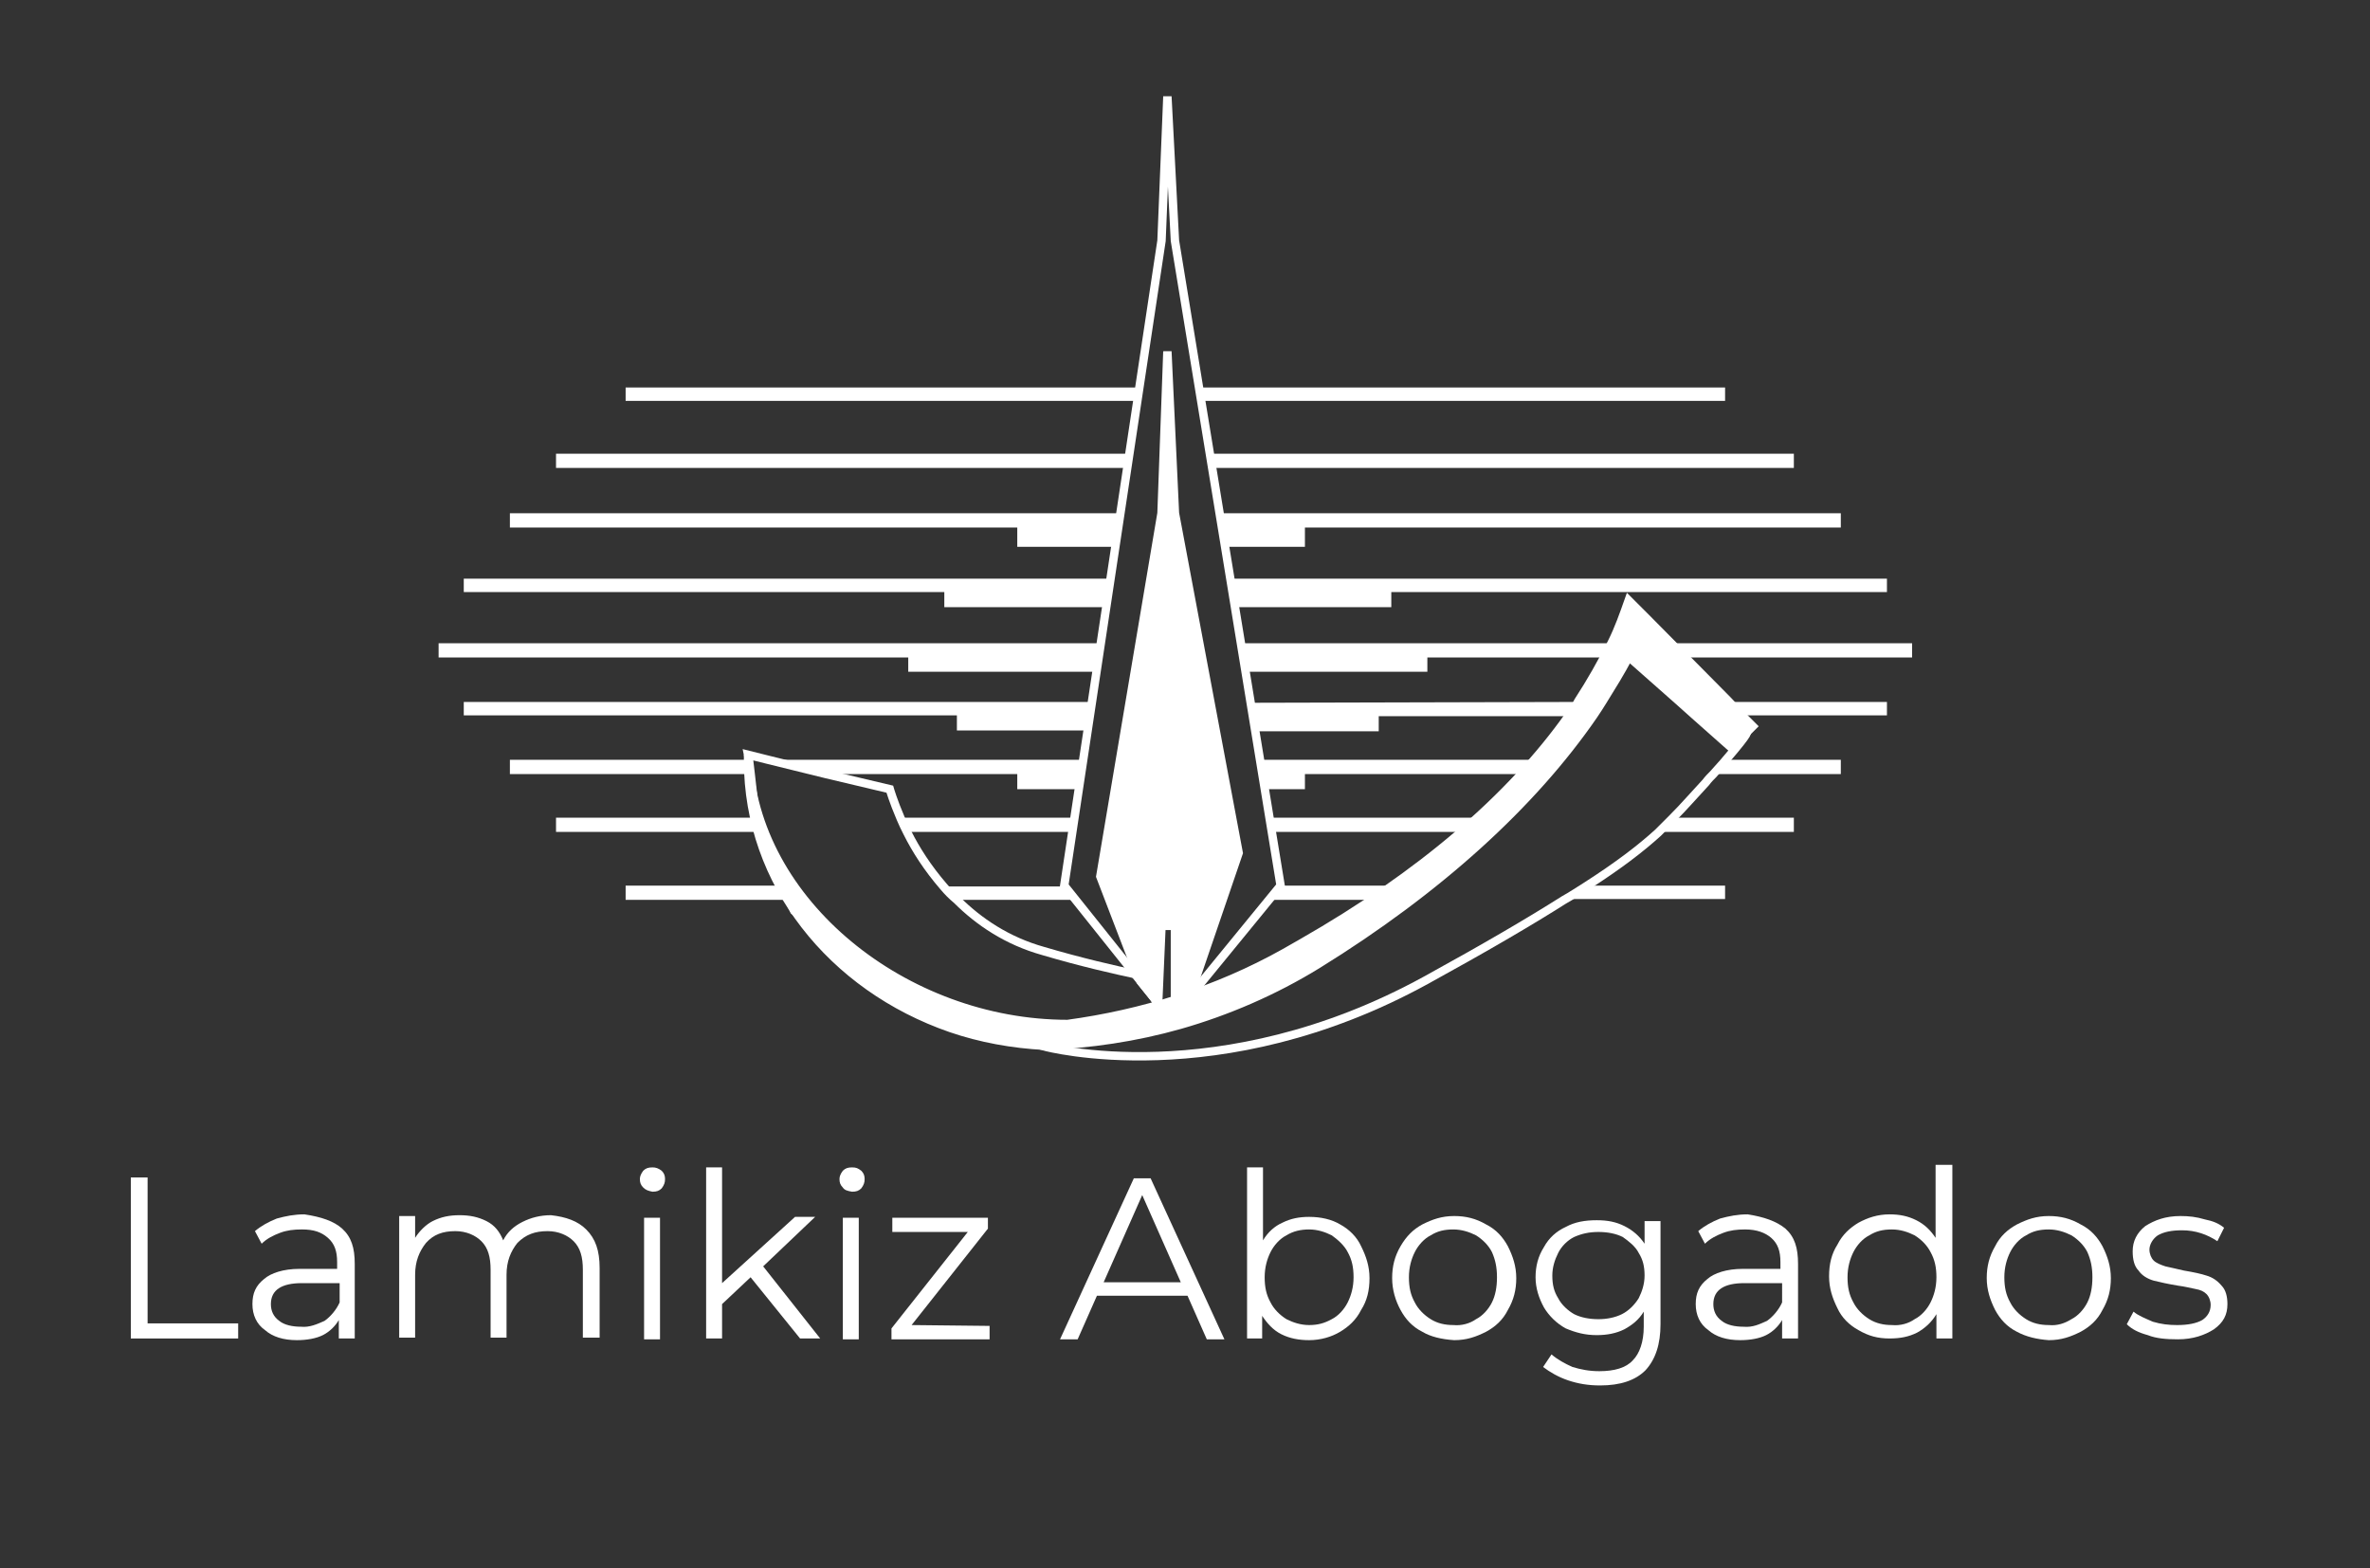 <?xml version="1.0" encoding="utf-8"?>
<!-- Generator: Adobe Illustrator 23.0.2, SVG Export Plug-In . SVG Version: 6.00 Build 0)  -->
<svg version="1.1" id="Capa_1" xmlns="http://www.w3.org/2000/svg" xmlns:xlink="http://www.w3.org/1999/xlink" x="0px" y="0px"
	 viewBox="0 0 282.6 187" style="enable-background:new 0 0 282.6 187;" xml:space="preserve">
<rect x="0" y="0" width="282.6" height="187" fill="#333333" stroke="none"/>
<style type="text/css">
	.st0{fill:#FFFFFF;}
	.st1{fill:none;stroke:#FFFFFF;stroke-miterlimit:10;}
	.st2{fill:#FFFFFF;stroke:#FFFFFF;stroke-miterlimit:10;}
	.st3{enable-background:new    ;}
</style>
<polygon class="st0" points="205.7,46.2 205.7,47.8 143.2,47.8 143,46.2 "/>
<polygon class="st0" points="135.8,46.2 135.6,47.8 74.6,47.8 74.6,46.2 "/>
<path class="st0" d="M128.2,107.3h-14.1c-0.6-0.5-1.1-1.1-1.6-1.6h14.4L128.2,107.3z"/>
<polygon class="st0" points="94.2,107.3 74.6,107.3 74.6,105.6 93.4,105.6 "/>
<path class="st0" d="M205.7,105.6v1.6h-19.1c0.9-0.6,1.8-1.1,2.6-1.6H205.7z"/>
<polygon class="st0" points="166.8,105.6 164.8,107.3 151.3,107.3 152.7,105.6 "/>
<polygon class="st0" points="134.6,54.1 134.4,55.8 66.3,55.8 66.3,54.1 "/>
<polygon class="st0" points="213.9,54.1 213.9,55.8 144.5,55.8 144.3,54.1 "/>
<polygon class="st0" points="90.6,99.2 66.3,99.2 66.3,97.5 90.1,97.5 90.1,98.2 "/>
<path class="st0" d="M128.1,97.5l-0.2,1.7h-19.7c-0.3-0.6-0.6-1.1-0.8-1.7H128.1z"/>
<polygon class="st0" points="176.9,97.5 174.9,99.2 151.6,99.2 151.3,97.5 "/>
<path class="st0" d="M213.9,97.5v1.7h-16.3c0.6-0.6,1.2-1.1,1.7-1.7H213.9z"/>
<polygon class="st0" points="219.5,61.2 219.5,62.9 155.6,62.9 155.6,65.2 146.1,65.2 145.4,61.2 "/>
<polygon class="st0" points="133.6,61.2 133,65.2 121.3,65.2 121.3,62.9 60.8,62.9 60.8,61.2 "/>
<polygon class="st0" points="132.4,69 131.9,72.4 112.6,72.4 112.6,70.6 55.3,70.6 55.3,69 "/>
<polygon class="st0" points="225,69 225,70.6 165.9,70.6 165.9,72.4 147.3,72.4 146.7,69 "/>
<polygon class="st0" points="228,76.7 228,78.4 170.2,78.4 170.2,80.1 148.5,80.1 148,76.7 "/>
<polygon class="st0" points="131.2,76.7 130.7,80.1 108.3,80.1 108.3,78.4 52.3,78.4 52.3,76.7 "/>
<polygon class="st0" points="130.2,83.7 129.7,87.1 114.1,87.1 114.1,85.3 55.3,85.3 55.3,83.7 "/>
<path class="st0" d="M188.4,83.7c-0.4,0.6-0.7,1.1-1.1,1.7h-22.9v1.8h-14.8l-0.6-3.4L188.4,83.7L188.4,83.7z"/>
<polygon class="st0" points="225,83.7 225,85.3 207.7,85.3 206.1,83.7 "/>
<polygon class="st0" points="129.2,90.6 128.6,94.1 121.3,94.1 121.3,92.3 98.5,92.3 91.6,90.6 "/>
<polygon class="st0" points="89.5,92.3 60.8,92.3 60.8,90.6 89.3,90.6 "/>
<path class="st0" d="M219.5,90.6v1.7h-15.2c0.6-0.6,1-1.2,1.5-1.7H219.5z"/>
<polygon class="st0" points="184,90.6 182.7,92.3 155.6,92.3 155.6,94.1 150.8,94.1 150.2,90.6 "/>
<path class="st1" d="M138.6,120.6l-7.8,2.2h-11.5l-14.4-5.6l-10.2-8.6l-0.6-1.3l-0.7-1.6l-2.8-6.5l-0.4-1l-0.1-0.7l-0.6-5.3
	l-0.2-1.7L89.2,90l2.4,0.6l6.9,1.7l7.6,1.8c0,0,0.4,1.4,1.3,3.5c0.2,0.5,0.5,1.1,0.8,1.7c1,2,2.4,4.2,4.3,6.4c0.5,0.6,1,1.1,1.6,1.6
	c2.6,2.6,6,4.9,10.3,6.1c4.4,1.3,8.3,2.2,11.6,2.9L138.6,120.6z"/>
<path class="st1" d="M205.8,90.6c-0.4,0.5-0.9,1-1.5,1.7c-0.3,0.3-0.6,0.6-0.9,1c-1.4,1.5-2.6,2.9-4,4.3c-0.5,0.5-1.1,1.1-1.7,1.7
	c-2.1,1.9-4.7,3.9-8.6,6.4c-0.8,0.5-1.7,1.1-2.6,1.6c-4.1,2.6-9.4,5.7-16.5,9.6c-24.6,13.5-45.4,7.9-45.4,7.9l10.9-2l10.9-4.4l0,0
	l1-0.4l0,0l8-3.3l9.3-7.4l2.1-1.6l8-6.4l2.1-1.7l4.1-3.3l1.6-2l1.3-1.7l6.8-8.6l3.3-6.8l14.2,12C208.3,87.3,208.9,87,205.8,90.6z"/>
<polygon class="st1" points="140.1,121 152.7,105.6 140.1,28.7 139.2,11.5 138.5,28.7 126.9,105.6 139.2,121 "/>
<polygon class="st2" points="142.3,117.5 147.7,101.7 140.1,61.2 139.2,41.9 138.5,61.2 131.2,104.5 136,117 138.1,119.6 
	138.5,110.4 140.1,110.4 140.1,120 "/>
<path class="st2" d="M209,86.6l-0.7,0.7l0,0l-1.8,1.9l-4.4-3.9l-1.9-1.7l-6-5.3c-0.9,1.8-2,3.5-3.1,5.3c-0.3,0.5-0.7,1.1-1.1,1.7
	c-7.3,10.6-18.5,20.8-32.9,29.7c-5.2,3.2-10.8,5.6-16.4,7.2c-5.3,1.5-10.7,2.3-16.1,2.5c-3.9-0.2-7.7-0.9-11.2-2.1
	c-14.2-4.9-24.2-17.3-24.2-31.9c0-0.2,0-0.5,0-0.7c0.6,17.6,18.7,32.1,38.1,32.1l0,0c8.8-1.2,17.7-3.9,25.9-8.5
	c0.7-0.4,1.4-0.8,2.1-1.2c14-8,24.8-17.2,31.8-27.1c0.4-0.5,0.8-1.1,1.1-1.7c1.5-2.3,2.8-4.6,4-7c0.8-1.6,1.4-3.3,2-5l2.1,2.1
	l9.7,9.8l1.6,1.7L209,86.6z"/>
<g class="st3">
	<path class="st0" d="M15.6,140.4h2v17.4h10.8v1.8H15.6V140.4z"/>
	<path class="st0" d="M40.8,146.5c1.1,1,1.5,2.3,1.5,4.2v8.9h-1.9v-2.2c-0.4,0.7-1.1,1.4-1.9,1.8c-0.8,0.4-1.9,0.6-3.1,0.6
		c-1.6,0-2.9-0.4-3.8-1.2c-1-0.7-1.5-1.8-1.5-3.1s0.4-2.2,1.4-3c0.8-0.7,2.3-1.2,4.2-1.2h4.5v-0.8c0-1.3-0.3-2.2-1.1-2.9
		s-1.7-1-3.1-1c-1,0-1.8,0.1-2.6,0.4c-0.8,0.3-1.6,0.7-2.2,1.3l-0.8-1.5c0.7-0.6,1.6-1.1,2.6-1.5c1.1-0.3,2.1-0.5,3.3-0.5
		C38.3,145.1,39.8,145.6,40.8,146.5z M38.7,157.5c0.7-0.5,1.4-1.3,1.8-2.2V153H36c-2.4,0-3.7,0.8-3.7,2.5c0,0.8,0.3,1.5,1,2
		c0.6,0.5,1.6,0.7,2.6,0.7C36.9,158.3,37.8,157.9,38.7,157.5z"/>
	<path class="st0" d="M69.9,146.6c1.1,1.1,1.6,2.5,1.6,4.6v8.3h-2v-8.1c0-1.5-0.3-2.6-1.1-3.4c-0.7-0.7-1.8-1.2-3.1-1.2
		c-1.5,0-2.6,0.4-3.6,1.4c-0.8,1-1.3,2.2-1.3,3.8v7.5h-1.9v-8.1c0-1.5-0.3-2.6-1.1-3.4c-0.7-0.7-1.8-1.2-3.1-1.2
		c-1.5,0-2.6,0.4-3.5,1.4c-0.8,1-1.3,2.2-1.3,3.8v7.5h-1.9V145h1.9v2.6c0.5-0.8,1.3-1.6,2.1-2c1-0.5,2-0.7,3.2-0.7s2.2,0.2,3.2,0.7
		s1.6,1.3,2,2.3c0.5-1,1.3-1.7,2.3-2.2s2.1-0.8,3.4-0.8C67.5,145.1,68.9,145.6,69.9,146.6z"/>
	<path class="st0" d="M76.7,141.6c-0.3-0.3-0.4-0.6-0.4-1c0-0.3,0.1-0.6,0.4-1c0.3-0.3,0.6-0.4,1.1-0.4c0.4,0,0.7,0.1,1.1,0.4
		c0.3,0.3,0.4,0.6,0.4,1s-0.1,0.7-0.4,1.1c-0.3,0.3-0.6,0.4-1.1,0.4C77.3,142,77,141.9,76.7,141.6z M76.8,145.2h1.9v14.5h-1.9V145.2
		z"/>
	<path class="st0" d="M89.5,152.3l-3.4,3.2v4.1h-1.9v-20.4h1.9V153l8.7-7.9h2.4L91,151l6.8,8.6h-2.4L89.5,152.3z"/>
	<path class="st0" d="M100.5,141.6c-0.3-0.3-0.4-0.6-0.4-1c0-0.3,0.1-0.6,0.4-1c0.3-0.3,0.6-0.4,1.1-0.4s0.7,0.1,1.1,0.4
		c0.3,0.3,0.4,0.6,0.4,1s-0.1,0.7-0.4,1.1c-0.3,0.3-0.6,0.4-1.1,0.4C101,142,100.7,141.9,100.5,141.6z M100.5,145.2h1.9v14.5h-1.9
		V145.2z"/>
	<path class="st0" d="M118,158.1v1.6h-11.7v-1.3l9.1-11.5h-9v-1.7h11.4v1.3l-9.1,11.5L118,158.1C118,158,118,158.1,118,158.1z"/>
	<path class="st0" d="M141.6,154.5h-10.8l-2.3,5.2h-2.1l8.8-19.2h2l8.8,19.2h-2.1L141.6,154.5z M140.8,152.9l-4.6-10.4l-4.6,10.4
		H140.8z"/>
	<path class="st0" d="M159.8,146c1.1,0.6,2,1.5,2.5,2.6c0.6,1.2,1,2.4,1,3.8c0,1.5-0.3,2.7-1,3.8c-0.6,1.2-1.5,2-2.5,2.6
		s-2.3,1-3.7,1c-1.2,0-2.3-0.2-3.3-0.7s-1.7-1.3-2.3-2.2v2.7h-1.8v-20.4h1.9v8.7c0.6-1,1.4-1.7,2.3-2.1c1-0.5,2-0.7,3.2-0.7
		C157.5,145.1,158.8,145.4,159.8,146z M158.8,157.3c0.8-0.4,1.5-1.2,1.9-2s0.7-1.8,0.7-3s-0.2-2.1-0.7-3c-0.4-0.8-1.2-1.5-1.9-2
		c-0.8-0.4-1.7-0.7-2.7-0.7s-1.9,0.2-2.7,0.7c-0.8,0.4-1.5,1.2-1.9,2s-0.7,1.8-0.7,3s0.2,2.1,0.7,3c0.4,0.8,1.1,1.5,1.9,2
		c0.8,0.4,1.7,0.7,2.7,0.7S157.9,157.8,158.8,157.3z"/>
	<path class="st0" d="M169.6,158.8c-1.2-0.6-2-1.5-2.6-2.6s-1-2.4-1-3.8c0-1.4,0.3-2.6,1-3.8s1.5-2,2.6-2.6c1.2-0.6,2.3-1,3.8-1
		c1.4,0,2.6,0.3,3.8,1c1.2,0.6,2,1.5,2.6,2.6c0.6,1.2,1,2.4,1,3.8c0,1.4-0.3,2.6-1,3.8c-0.6,1.2-1.5,2-2.6,2.6c-1.2,0.6-2.3,1-3.8,1
		C171.9,159.7,170.6,159.4,169.6,158.8z M176,157.3c0.8-0.4,1.5-1.2,1.9-2s0.6-1.8,0.6-3s-0.2-2.1-0.6-3c-0.4-0.8-1.1-1.5-1.9-2
		c-0.8-0.4-1.7-0.7-2.7-0.7c-1.1,0-1.9,0.2-2.7,0.7c-0.8,0.4-1.5,1.2-1.9,2s-0.7,1.8-0.7,3s0.2,2.1,0.7,3c0.4,0.8,1.1,1.5,1.9,2
		c0.8,0.5,1.7,0.7,2.7,0.7C174.3,158.1,175.3,157.8,176,157.3z"/>
	<path class="st0" d="M198,145.2v12.7c0,2.4-0.6,4.2-1.8,5.5c-1.2,1.2-3,1.8-5.4,1.8c-1.4,0-2.6-0.2-3.8-0.6s-2.2-1-3-1.6l1-1.5
		c0.7,0.6,1.6,1.1,2.5,1.5c1,0.3,2,0.5,3.2,0.5c1.8,0,3.2-0.4,4-1.3c0.8-0.8,1.3-2.2,1.3-4v-1.8c-0.6,1-1.4,1.6-2.3,2.1
		c-1,0.5-2.1,0.7-3.3,0.7c-1.4,0-2.5-0.3-3.7-0.8c-1.1-0.6-2-1.5-2.6-2.5c-0.6-1.1-1-2.3-1-3.6s0.3-2.5,1-3.6
		c0.6-1.1,1.5-1.9,2.6-2.4c1.1-0.6,2.3-0.8,3.7-0.8c1.3,0,2.3,0.2,3.3,0.7s1.8,1.2,2.4,2.1v-2.7h1.9L198,145.2L198,145.2z
		 M193.4,156.7c0.8-0.4,1.5-1.1,2-1.9c0.4-0.8,0.7-1.7,0.7-2.7c0-1.1-0.2-1.9-0.7-2.7c-0.4-0.8-1.2-1.4-1.9-1.9
		c-0.8-0.4-1.8-0.6-2.9-0.6s-2,0.2-2.9,0.6c-0.8,0.4-1.5,1.1-1.9,1.9c-0.4,0.8-0.7,1.7-0.7,2.7c0,1.1,0.2,1.9,0.7,2.7
		c0.4,0.8,1.2,1.5,1.9,1.9c0.8,0.4,1.8,0.6,2.9,0.6C191.6,157.3,192.6,157.1,193.4,156.7z"/>
	<path class="st0" d="M212.9,146.5c1.1,1,1.5,2.3,1.5,4.2v8.9h-1.9v-2.2c-0.4,0.7-1.1,1.4-1.9,1.8c-0.8,0.4-1.9,0.6-3.1,0.6
		c-1.6,0-2.9-0.4-3.8-1.2c-1-0.7-1.5-1.8-1.5-3.1s0.4-2.2,1.4-3c0.8-0.7,2.3-1.2,4.2-1.2h4.5v-0.8c0-1.3-0.3-2.2-1.1-2.9
		c-0.7-0.6-1.7-1-3.1-1c-1,0-1.8,0.1-2.6,0.4c-0.8,0.3-1.6,0.7-2.2,1.3l-0.8-1.5c0.7-0.6,1.6-1.1,2.6-1.5c1.1-0.3,2.1-0.5,3.3-0.5
		C210.3,145.1,211.8,145.6,212.9,146.5z M210.7,157.5c0.7-0.5,1.4-1.3,1.8-2.2V153H208c-2.4,0-3.7,0.8-3.7,2.5c0,0.8,0.3,1.5,1,2
		c0.6,0.5,1.6,0.7,2.6,0.7C209,158.3,209.8,157.9,210.7,157.5z"/>
	<path class="st0" d="M232.8,139.2v20.4h-1.9v-2.9c-0.6,1-1.4,1.7-2.3,2.2c-1,0.5-2,0.7-3.3,0.7c-1.4,0-2.5-0.3-3.7-1
		c-1.1-0.6-2-1.5-2.5-2.6c-0.6-1.2-1-2.4-1-3.8c0-1.5,0.3-2.7,1-3.8c0.6-1.2,1.5-2,2.5-2.6c1.1-0.6,2.3-1,3.7-1
		c1.2,0,2.2,0.2,3.2,0.7s1.7,1.2,2.3,2.1v-8.7h2V139.2z M228.3,157.3c0.8-0.4,1.5-1.2,1.9-2s0.7-1.8,0.7-3s-0.2-2.1-0.7-3
		c-0.4-0.8-1.1-1.5-1.9-2c-0.8-0.4-1.7-0.7-2.7-0.7c-1.1,0-1.9,0.2-2.7,0.7c-0.8,0.4-1.5,1.2-1.9,2s-0.7,1.8-0.7,3s0.2,2.1,0.7,3
		c0.4,0.8,1.1,1.5,1.9,2c0.8,0.5,1.7,0.7,2.7,0.7C226.6,158.1,227.6,157.8,228.3,157.3z"/>
	<path class="st0" d="M240.5,158.8c-1.2-0.6-2-1.5-2.6-2.6c-0.6-1.2-1-2.4-1-3.8c0-1.4,0.3-2.6,1-3.8c0.6-1.2,1.5-2,2.6-2.6
		c1.2-0.6,2.3-1,3.8-1c1.4,0,2.6,0.3,3.8,1c1.2,0.6,2,1.5,2.6,2.6c0.6,1.2,1,2.4,1,3.8c0,1.4-0.3,2.6-1,3.8c-0.6,1.2-1.5,2-2.6,2.6
		c-1.2,0.6-2.3,1-3.8,1C242.9,159.7,241.6,159.4,240.5,158.8z M247,157.3c0.8-0.4,1.5-1.2,1.9-2s0.6-1.8,0.6-3s-0.2-2.1-0.6-3
		c-0.4-0.8-1.1-1.5-1.9-2c-0.8-0.4-1.7-0.7-2.7-0.7c-1.1,0-1.9,0.2-2.7,0.7c-0.8,0.4-1.5,1.2-1.9,2s-0.7,1.8-0.7,3s0.2,2.1,0.7,3
		c0.4,0.8,1.1,1.5,1.9,2c0.8,0.5,1.7,0.7,2.7,0.7C245.3,158.1,246.2,157.8,247,157.3z"/>
	<path class="st0" d="M256.1,159.2c-1.1-0.3-1.9-0.7-2.5-1.3l0.8-1.5c0.6,0.5,1.4,0.8,2.3,1.2c1,0.3,1.9,0.4,2.9,0.4
		c1.3,0,2.3-0.2,3-0.6c0.6-0.4,1-1,1-1.8c0-0.5-0.2-1-0.5-1.3s-0.7-0.5-1.3-0.6c-0.5-0.1-1.3-0.3-2.1-0.4c-1.2-0.2-2.1-0.4-2.9-0.6
		c-0.7-0.2-1.4-0.6-1.8-1.2c-0.5-0.5-0.7-1.3-0.7-2.3c0-1.2,0.5-2.2,1.5-3c1.1-0.7,2.4-1.2,4.2-1.2c1,0,1.9,0.1,2.9,0.4
		c1,0.2,1.7,0.5,2.3,1l-0.8,1.6c-1.2-0.8-2.6-1.3-4.2-1.3c-1.3,0-2.2,0.2-2.9,0.6c-0.6,0.4-1,1.1-1,1.7c0,0.5,0.2,1,0.5,1.3
		s0.8,0.5,1.4,0.7c0.5,0.1,1.3,0.3,2.2,0.5c1.2,0.2,2.1,0.4,2.7,0.6c0.7,0.2,1.3,0.6,1.8,1.2c0.5,0.5,0.7,1.3,0.7,2.2
		c0,1.3-0.5,2.2-1.6,3c-1.1,0.7-2.5,1.2-4.3,1.2C258.3,159.7,257.1,159.6,256.1,159.2z"/>
</g>
</svg>
